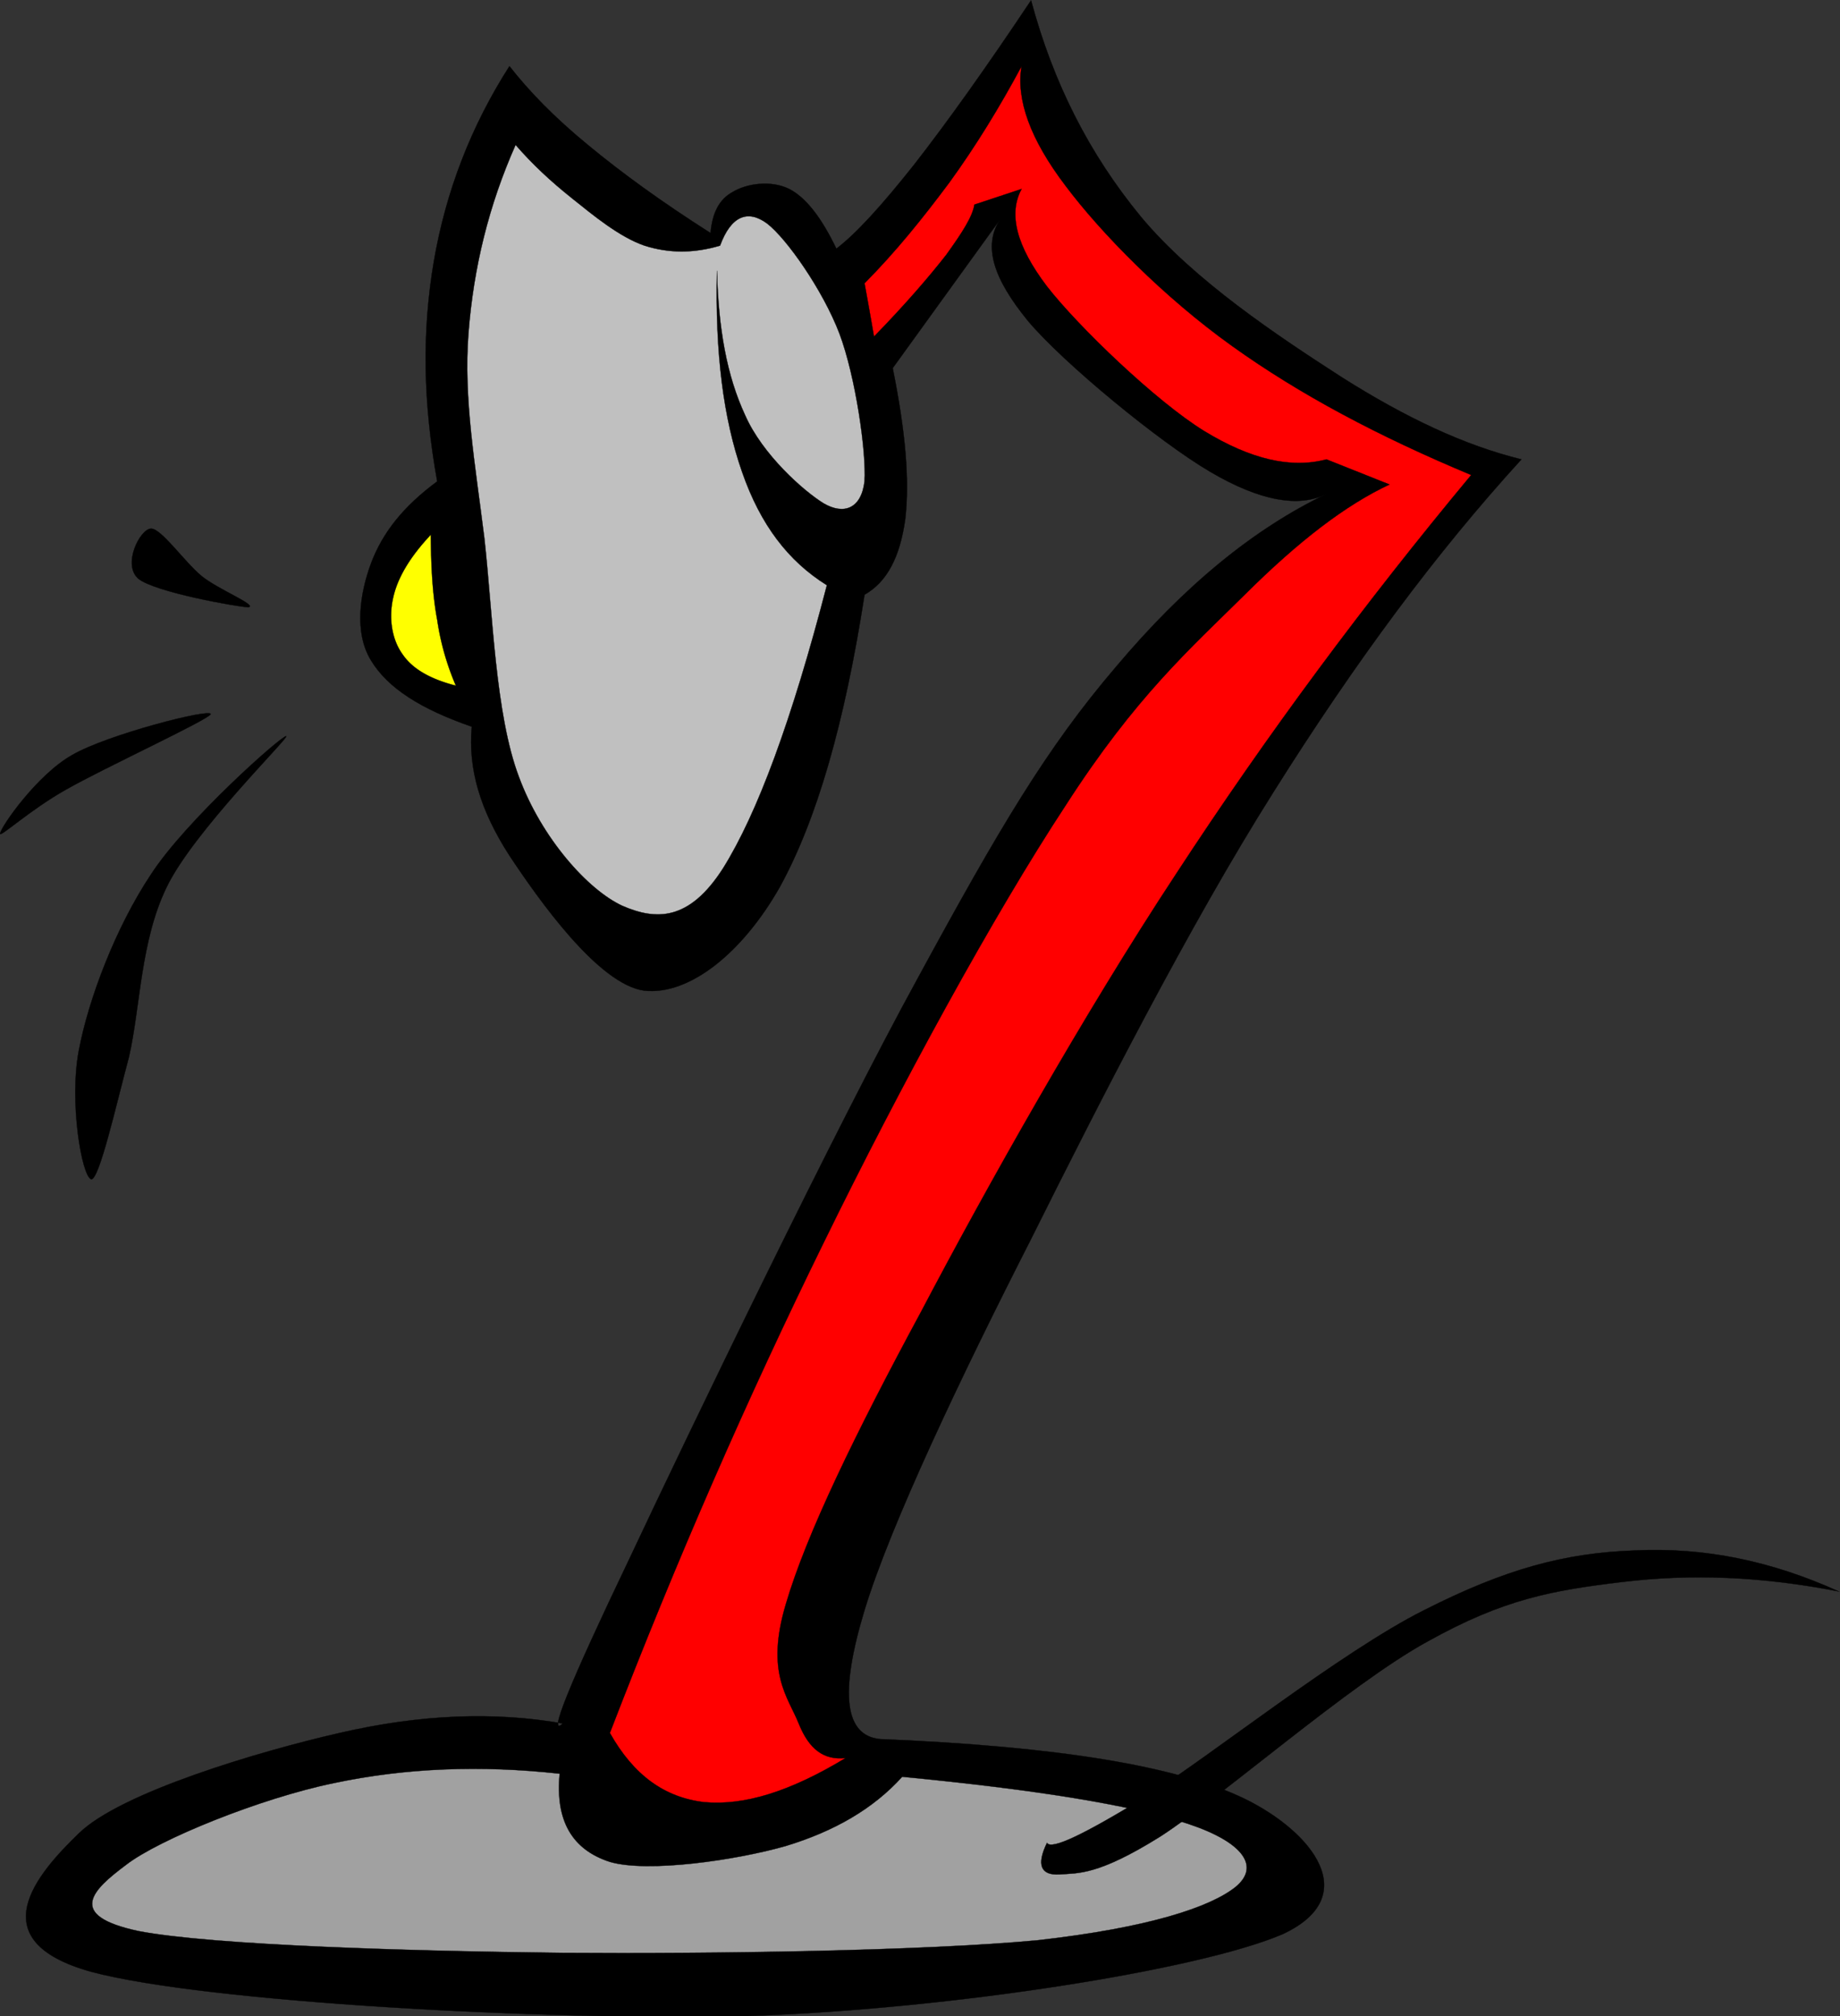 <svg height="260.088" overflow="visible" width="237.475" xmlns="http://www.w3.org/2000/svg"><rect width="100%" height="100%" fill="#333333" stroke="none"/><switch><g><g clip-rule="evenodd" fill-rule="evenodd" stroke="#000" stroke-miterlimit="10" stroke-width=".036"><path d="M72.627 222.344c-8.856-1.549-18.36-1.189-28.8 1.223-10.548 2.412-28.296 7.705-33.66 12.961-5.364 5.184-12.924 13.824 1.62 17.855 14.652 3.924 59.256 6.373 85.212 5.688 25.739-.898 57.708-5.904 68.544-10.547 10.439-4.861 3.852-13.176-4.896-17.461-8.783-4.248-24.191-6.768-47.051-7.703-4.572-.432-5.292-5.832-2.016-16.633 3.348-11.016 12.456-30.168 21.491-47.879 8.893-17.82 20.557-40.681 31.248-57.601 10.656-16.956 21.061-30.96 32.041-42.984-7.344-1.8-14.904-5.364-23.113-10.548-8.387-5.4-19.115-12.528-25.955-20.7-6.768-8.208-11.377-17.388-14.221-27.972-5.832 8.748-10.836 15.732-15.011 21.096-4.248 5.364-7.524 8.964-10.116 10.944-1.872-3.888-3.852-6.552-6.084-7.704-2.412-1.188-5.544-.684-7.308.396-1.728.936-2.628 2.7-2.844 5.292-6.336-4.032-11.484-7.776-15.84-11.376-4.428-3.636-7.668-7.02-10.116-10.152-5.004 7.812-8.208 16.2-9.756 25.164-1.548 9.072-1.404 18.216.432 28.404-4.392 3.24-7.056 6.624-8.532 10.548-1.44 3.852-2.232 8.964 0 12.564 2.16 3.564 6.444 6.264 12.996 8.532-.504 5.472 1.116 10.836 4.86 16.632 3.78 5.688 11.484 16.632 17.424 17.424 5.796.612 12.636-4.86 17.46-13.356 4.752-8.64 8.352-21.024 10.944-37.728 2.916-1.656 4.572-4.86 5.256-9.756.576-5.004.036-11.268-1.62-19.476l13.789-19.08c-2.09 3.348-.865 7.452 3.672 12.996 4.57 5.436 16.955 15.624 23.543 19.476 6.373 3.744 11.412 4.644 14.977 2.844-9.396 4.5-18.359 11.844-27.18 22.32-8.928 10.44-15.049 20.808-25.561 40.14-10.62 19.333-29.628 58.752-37.296 75.059-7.669 16.022-10.513 23.004-8.533 21.098z"/><path d="M66.543 18.691c-3.456 7.776-5.436 15.84-6.084 24.336-.648 8.388.864 16.812 2.052 26.388 1.08 9.612 1.404 22.752 4.464 30.816 2.916 7.884 8.892 14.58 13.356 16.632 4.32 1.872 8.604 2.016 12.996-4.86 4.392-7.02 8.856-19.008 13.392-36.504-4.968-3.096-8.568-7.776-10.944-14.616-2.412-6.876-3.492-15.336-3.24-25.956.18 7.452 1.26 13.536 3.636 18.648 2.232 5.076 7.56 9.792 10.152 11.376 2.556 1.476 4.824.72 5.256-2.844.252-3.744-1.152-13.536-3.24-19.08-2.16-5.652-6.84-12.276-9.324-14.184-2.52-1.872-4.68-.972-6.084 2.844-3.384 1.008-6.588 1.008-9.756 0-3.24-1.116-6.624-3.924-9.324-6.084-2.844-2.268-5.148-4.428-7.308-6.912z" fill="silver"/><path d="M55.599 68.983c.036 4.14.216 7.668.828 10.98a33.805 33.805 0 0 0 2.412 8.496c-3.24-.828-5.58-2.124-6.876-4.032-1.44-1.98-1.8-4.788-1.224-7.308.576-2.628 2.196-5.292 4.86-8.136z" fill="#FF0"/><path d="M111.579 36.547c3.996-4.032 7.452-8.316 10.944-12.996 3.42-4.716 6.48-9.72 9.324-15.012-.721 4.248 1.08 9.396 5.688 15.444 4.535 6.048 12.672 14.364 21.492 20.664 8.748 6.264 18.936 11.664 30.852 16.632-13.717 16.488-26.244 33.336-38.123 51.516-11.953 18.145-24.48 40.465-32.869 56.412-8.496 15.732-14.832 28.764-17.46 37.729-2.664 8.891.288 11.988 1.656 15.408 1.332 3.311 3.204 4.752 6.048 4.463-7.2 4.355-13.104 6.156-18.252 5.688-5.148-.611-9.108-3.492-12.168-8.928 8.64-22.428 17.748-43.199 27.612-63.287 9.9-20.232 21.923-42.264 31.212-56.376 9.035-14.04 16.092-20.232 23.111-27.18 7.02-6.984 13.068-11.592 18.684-14.22l-8.135-3.24c-4.572 1.224-9.793 0-15.805-3.672-6.191-3.816-16.236-13.464-20.268-18.648-3.961-5.22-5.004-9.36-3.275-12.564l-6.084 2.016c-.252 1.548-1.512 3.528-3.637 6.48-2.196 2.808-5.256 6.372-9.324 10.548-.395-2.269-.791-4.573-1.223-6.877z" fill="red"/><path d="M72.231 228.822c-10.188-1.115-19.872-.756-29.196 1.225-9.432 1.943-22.572 7.271-26.784 10.549-4.284 3.203-7.812 6.516 1.62 8.531 9.576 1.836 35.136 2.592 54.756 2.809 19.44.143 46.62-.252 61.271-1.621 14.4-1.619 22.32-4.283 25.561-6.875 3.203-2.629 1.045-5.76-6.084-8.137-7.271-2.412-19.404-4.393-36.936-6.084-3.744 4.141-8.748 7.02-15.012 8.928-6.408 1.836-17.82 3.492-22.716 2.053-4.896-1.585-7.056-5.329-6.48-11.378z" fill="#A1A1A1"/><path d="M135.123 237.75c.576.938 4.717-1.043 12.959-6.084 8.209-5.184 25.021-18.574 35.713-23.939 10.512-5.328 18.145-7.379 27.18-7.703 8.965-.432 17.604 1.332 26.352 5.291-9.898-1.943-19.043-2.303-27.971-1.223-8.965 1.08-15.229 2.158-25.164 7.703-10.045 5.508-26.533 20.053-34.488 25.164-8.027 5.004-10.549 4.68-12.961 4.859-2.448.145-2.987-1.259-1.62-4.068zM36.951 94.975c-.432-.252-12.96 10.872-17.46 17.82-4.536 6.804-8.064 16.056-9.324 22.752-1.26 6.66.396 16.271 1.62 16.596 1.044-.035 3.168-9.467 4.86-15.803 1.476-6.445 1.476-14.941 4.86-21.889 3.384-7.056 15.66-19.152 15.444-19.476zM27.195 92.131c.036-.792-13.32 2.628-17.856 5.256-4.572 2.556-9.252 9.324-9.324 10.152-.108.612 3.888-3.096 8.532-5.688 4.644-2.664 18.36-9 18.648-9.72zM32.055 78.343c1.26-.252-3.96-2.304-6.084-4.068-2.196-1.836-5.148-6.084-6.48-6.084-1.44.072-3.744 4.68-1.62 6.48 2.16 1.728 12.672 3.6 14.184 3.672z"/></g></g></switch></svg>